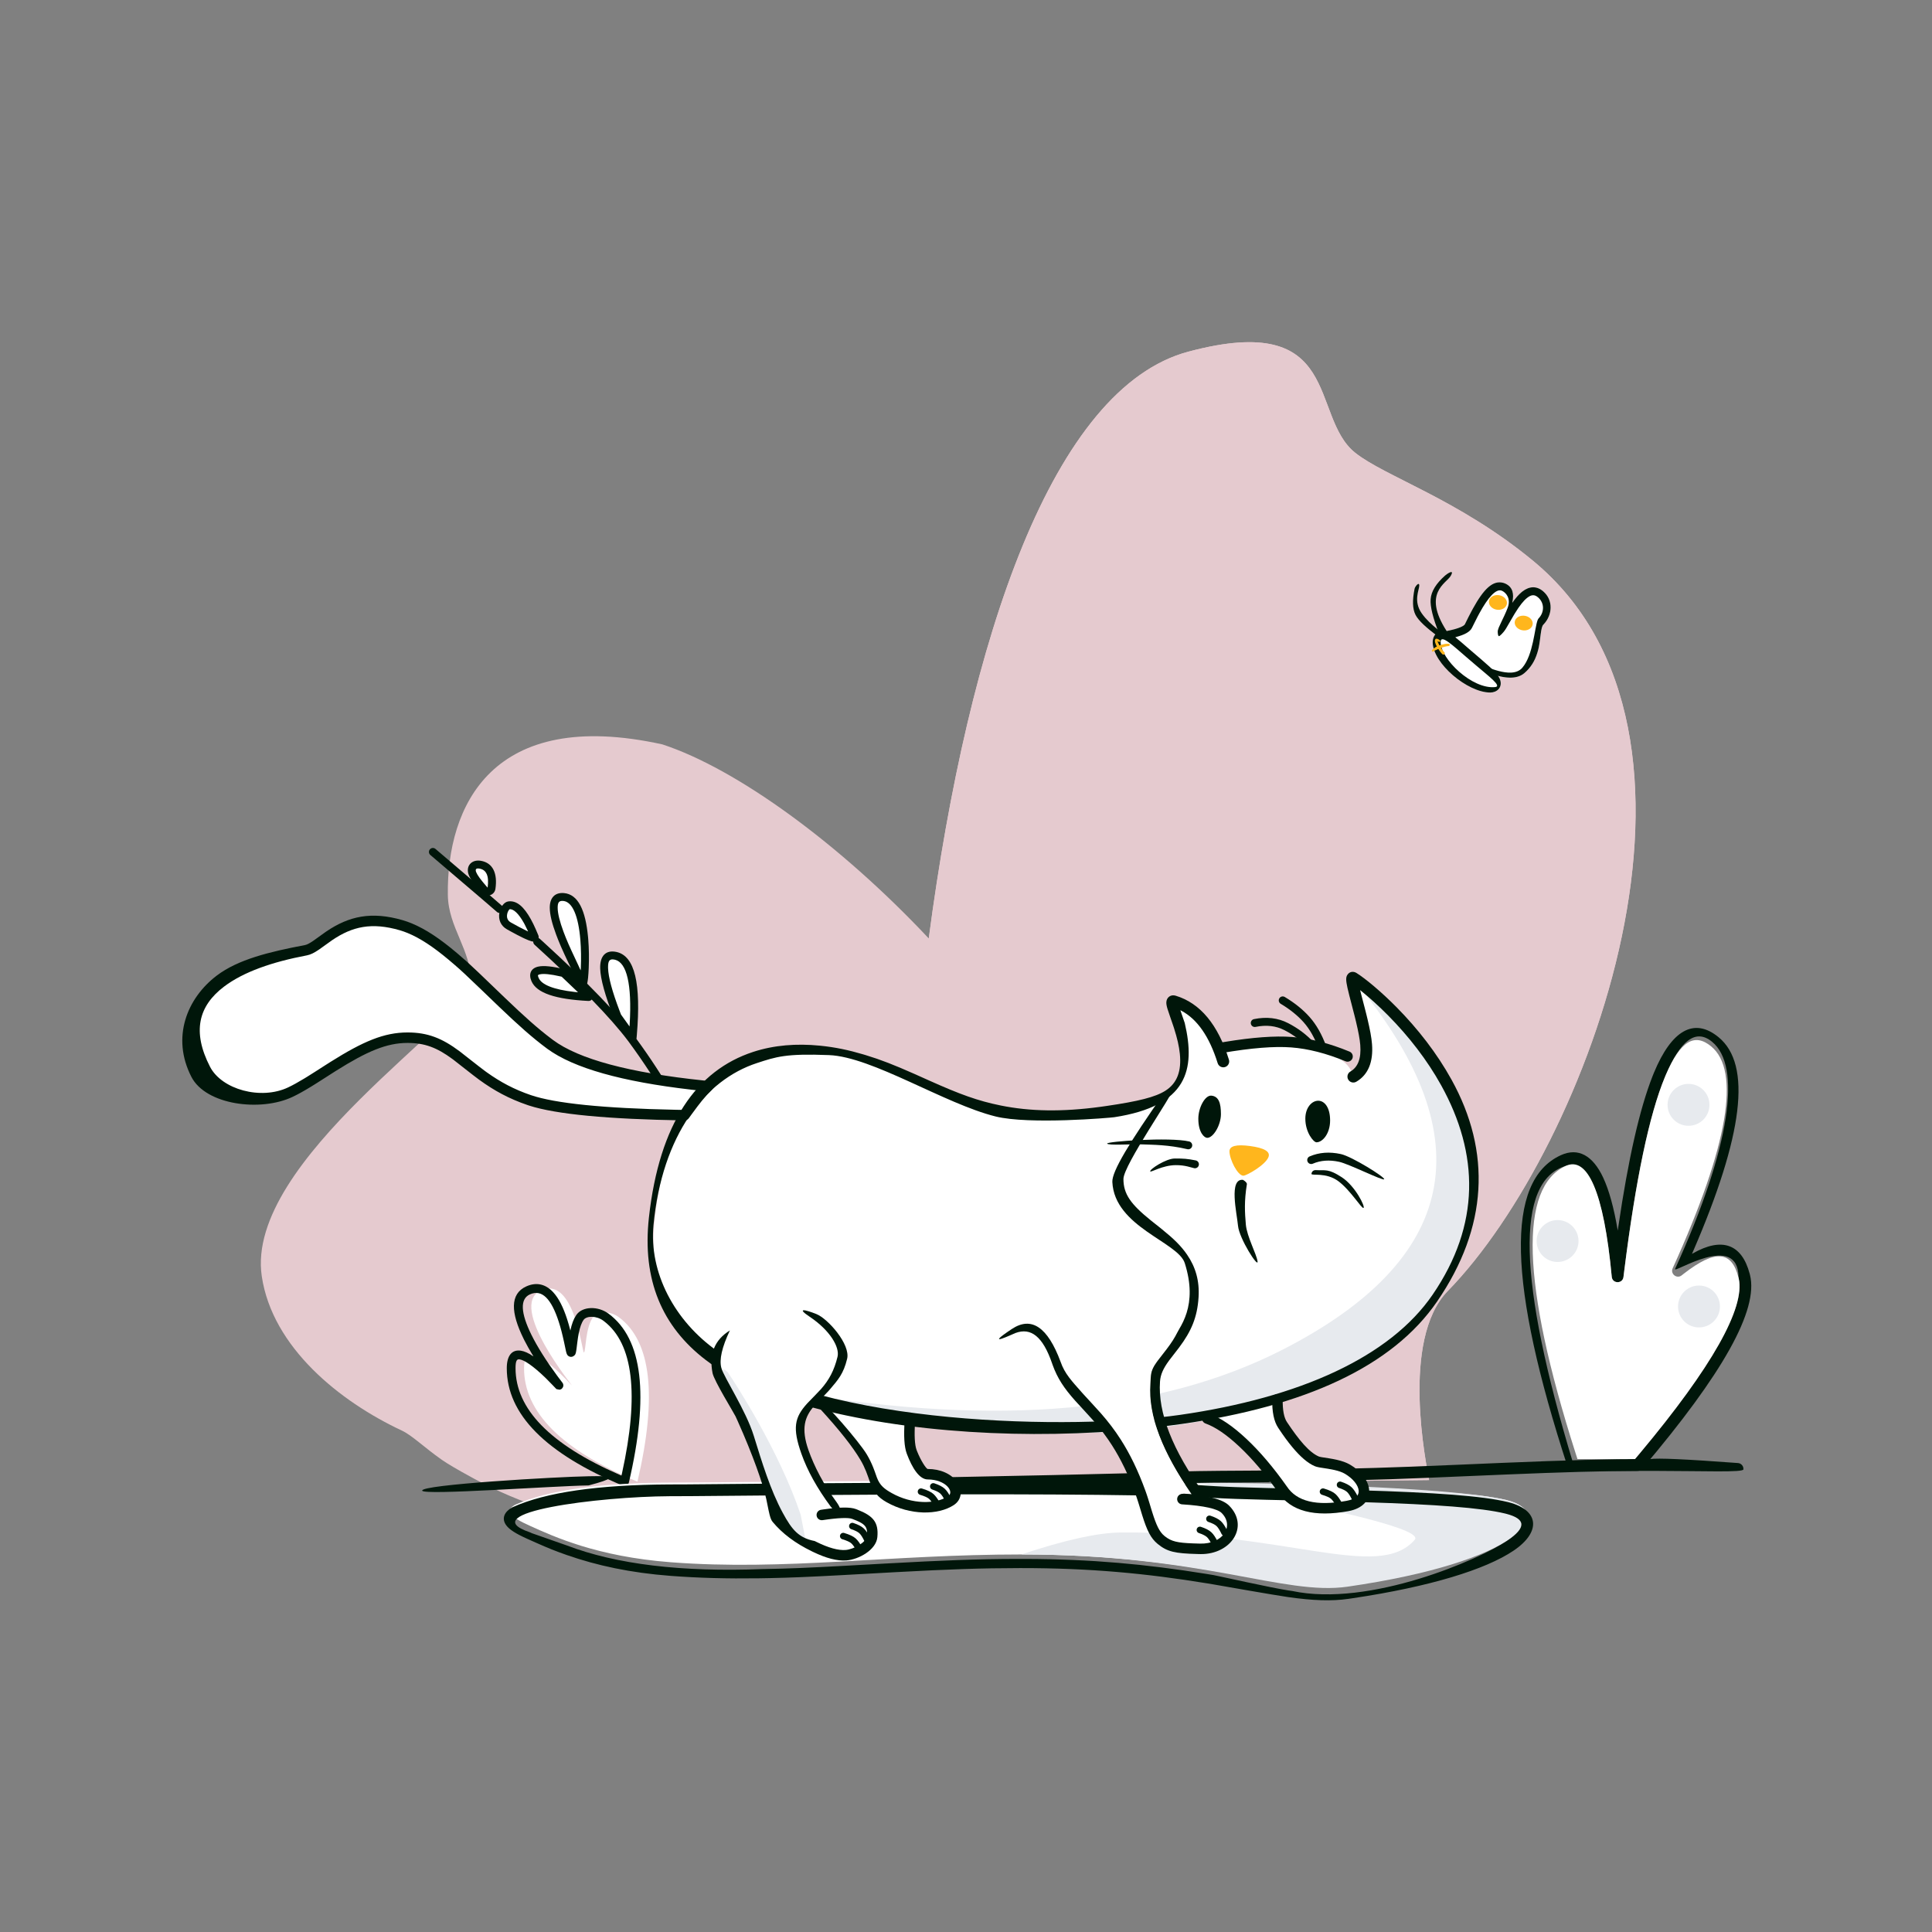 <?xml version="1.0" encoding="UTF-8"?>
<svg width="750px" height="750px" viewBox="0 0 750 750" version="1.1" xmlns="http://www.w3.org/2000/svg" xmlns:xlink="http://www.w3.org/1999/xlink">
    <rect x="0" y="0" width="750" height="750" fill="#808080" stroke="none"/>
    <title>forvirret</title>
    <g id="forvirret" stroke="none" stroke-width="1" fill="none" fill-rule="evenodd">
        <path d="M461.334,136.509 C521.616,120.429 508.236,161.488 526.045,175.734 C537.622,184.996 566.181,193.819 595.098,217.679 C676.508,284.851 616.632,445.15 562.026,501.163 C543.467,520.201 553.858,569.174 554.742,574.417 L554.766,574.562 L368.77,576.633 L367.237,577.207 C341.008,586.936 256.837,613.294 184.313,574.17 L182.731,573.312 C177.605,570.517 173.927,568.352 171.699,566.817 L171.481,566.666 C164.657,561.887 160.009,557.225 155.975,555.336 C131.902,544.06 105.748,523.087 101.624,495.466 C94.892,450.374 182.944,395.141 182.944,381.865 C182.944,368.59 174.012,360.17 173.85,347.37 C173.416,312.953 190.913,274.371 257.143,288.975 C286.051,298.445 326.091,327.61 360.543,364.297 C376.013,247.203 408.78,150.528 461.334,136.509 Z" id="Blob" fill="#E5CACF"></path>
        <path d="M461.334,136.509 C521.616,120.429 508.236,161.488 526.045,175.734 C537.622,184.996 566.181,193.819 595.098,217.679 C676.508,284.851 616.632,445.15 562.026,501.163 C543.467,520.201 553.858,569.174 554.742,574.417 L554.766,574.562 L368.77,576.633 L367.237,577.207 C341.643,586.701 356,417 358,383 C358.078,381.68 359.709,363.409 360.543,364.297 C376.013,247.203 408.78,150.528 461.334,136.509 Z" id="Blob" fill="#E5CACF"></path>
        <path d="M186.151,337.183 C183.418,336.708 184.467,339.18 189.296,344.599 C189.932,340.13 188.884,337.658 186.151,337.183 Z" id="Path-97" fill="#FFFFFF"></path>
        <path d="M247.46,575.187 C218.108,562.906 203.432,548.217 203.432,531.119 C203.432,523.594 208.138,524.317 217.551,533.286 C218.575,534.262 220.041,535.759 221.951,537.779 C223.12,539.016 196.697,506.93 210.011,500.928 C222.99,495.077 226.009,525.451 226.687,525.032 C227.441,524.566 227.221,515.376 230.225,511.313 C231.843,509.124 236.602,508.656 240.203,511.313 C252.814,520.617 255.233,541.909 247.46,575.187 Z" id="Path-98" fill="#FFFFFF"></path>
        <path d="M228.535,387.042 C216.326,386.415 209.389,384.161 207.725,380.279 C206.06,376.396 209.755,375.558 218.809,377.765 L228.535,387.042 Z" id="Path-102" fill="#FFFFFF"></path>
        <path d="M197.562,359.435 C193.462,357.141 195.793,351.67 197.562,351.443 C202.796,350.769 206.927,362.369 207.504,363.53 C208.503,365.542 199.642,360.599 197.562,359.435 Z" id="Path-100" fill="#FFFFFF"></path>
        <g id="Group-11" transform="translate(232.984, 369.366)">
            <path d="M6.739,25.233 C0.055,8.189 -0.194,0.339 5.995,1.682 C12.183,3.025 14.388,13.603 12.607,33.416 L6.739,25.233 Z" id="Path-103" fill="#FFFFFF"></path>
            <path d="M0.007,6.611 C0.138,10.757 1.91,17.119 5.312,25.792 C5.359,25.911 5.419,26.023 5.493,26.126 L11.361,34.31 C12.189,35.465 14.007,34.969 14.134,33.554 L14.24,32.329 C15.89,12.513 13.509,1.744 6.32,0.184 C2.138,-0.724 -0.146,1.778 0.007,6.611 Z M5.825,3.217 C10.291,4.362 12.367,12.65 11.46,28.204 L11.403,29.106 L8.096,24.493 L7.517,22.993 C4.66,15.484 3.181,9.965 3.072,6.514 L3.063,6.032 C3.057,3.417 3.775,2.769 5.67,3.181 L5.825,3.217 Z" id="Path-103" fill="#00160A"></path>
        </g>
        <path d="M204.313,499.378 C197.853,502.29 198.301,509.636 203.232,519.642 L203.61,520.399 C204.512,522.172 205.541,524.004 206.68,525.883 L207.072,526.524 L207.023,526.492 C205.179,525.265 203.588,524.547 202.22,524.337 C198.585,523.779 196.732,526.457 196.732,531.119 C196.732,549.068 211.89,564.239 241.804,576.755 C242.774,577.161 243.876,576.597 244.115,575.573 C252.028,541.699 249.537,519.776 236.212,509.945 C232.124,506.928 226.213,507.116 223.858,510.302 L223.654,510.59 C222.652,512.062 221.954,513.999 221.436,516.408 L221.413,516.515 L221.346,516.25 C220.978,514.808 220.589,513.448 220.148,512.085 C218.688,507.568 216.942,504.02 214.751,501.646 C211.868,498.521 208.284,497.588 204.313,499.378 Z M218.946,520.918 L219.692,524.437 L219.779,524.803 C219.833,525.024 219.883,525.202 219.934,525.353 C220.002,525.556 220.074,525.724 220.186,525.903 C220.327,526.124 220.501,526.319 220.778,526.486 C221.317,526.812 222.01,526.831 222.581,526.478 C223.316,526.024 223.496,525.634 223.697,524.348 L223.791,523.706 C223.857,523.231 224.101,521.213 224.142,520.893 C224.305,519.618 224.468,518.565 224.669,517.563 C225.139,515.21 225.773,513.431 226.592,512.323 C227.713,510.807 231.492,510.687 234.193,512.68 L234.547,512.947 C245.785,521.603 248.218,541.209 241.465,571.891 L241.256,572.828 L240.564,572.528 C213.488,560.719 200.132,546.878 200.132,531.119 C200.132,528.256 200.632,527.533 201.704,527.698 C203.601,527.989 206.915,530.264 211.378,534.517 L211.949,535.07 C212.629,535.739 213.465,536.59 214.454,537.622 L215.772,539.005 C215.795,539.027 215.829,539.057 215.896,539.118 L215.918,539.17 C215.97,539.255 216.137,539.286 217.252,539.493 L217.641,539.356 C218.1,539.182 218.173,539.067 218.564,538.453 L218.653,538.08 C218.707,537.835 218.699,537.777 218.67,537.565 L218.596,537.264 C218.58,537.205 218.568,537.174 218.547,537.131 L218.53,537.095 C218.484,536.996 218.458,536.945 218.415,536.88 L217.952,536.257 L216.774,534.698 C216.572,534.427 216.368,534.151 216.142,533.845 C214.204,531.215 212.325,528.498 210.559,525.693 C208.904,523.066 207.46,520.533 206.281,518.14 C202.121,509.697 201.789,504.245 205.71,502.478 C210.428,500.351 214.051,504.277 216.913,513.131 C217.691,515.537 218.307,517.961 218.946,520.918 Z" id="Path-98" fill="#00160A"></path>
        <path d="M209.585,364.468 L210.981,365.739 C228.298,381.546 240.354,394.158 246.781,402.91 C257.998,418.186 267.038,434.031 274.655,450.809 C277.363,456.771 279.814,462.675 282.229,468.943 L282.887,470.662 C283.64,472.642 284.368,474.597 285.161,476.764 L288.541,486.09 C297.684,511.123 294.658,512.343 285.954,487.994 L282.534,478.552 C281.819,476.59 281.163,474.818 280.503,473.068 L280.007,471.757 C277.399,464.9 274.775,458.524 271.85,452.082 C264.316,435.489 255.381,419.828 244.297,404.734 L243.789,404.05 C237.205,395.282 224.981,382.608 207.514,366.748 C206.884,366.177 206.837,365.202 207.409,364.572 C207.981,363.943 208.955,363.896 209.585,364.468 Z M169.054,329.552 L190.618,347.959 C192.64,349.693 194.215,351.052 194.967,351.715 C195.606,352.277 195.667,353.251 195.104,353.889 C194.542,354.527 193.568,354.588 192.93,354.026 L187.318,349.188 C179.866,342.804 168.1,332.791 167.05,331.893 C166.404,331.34 166.329,330.367 166.882,329.721 C167.435,329.074 168.407,328.999 169.054,329.552 Z" id="Shape" fill="#00160A"></path>
        <path d="M208.908,375.243 C206.077,375.885 205.123,378.102 206.315,380.883 C208.304,385.521 215.676,387.917 228.457,388.573 C229.877,388.646 230.623,386.914 229.594,385.933 L219.867,376.655 C219.673,376.47 219.433,376.339 219.172,376.275 C214.428,375.119 211.053,374.757 208.908,375.243 Z M218.048,379.158 L224.39,385.206 L224.009,385.17 L223.051,385.069 C214.887,384.155 210.243,382.261 209.134,379.674 L209.018,379.397 C208.679,378.546 208.801,378.412 209.587,378.234 C211.033,377.905 213.742,378.164 217.602,379.054 L218.048,379.158 Z" id="Path-102" fill="#00160A"></path>
        <g id="Group-5" transform="translate(194.854, 574.755)">
            <path d="M5.052,9.433 C1.191,11.657 2.764,13.972 11.09,17.667 C20.075,21.707 36.796,29.506 65.517,31.703 C110.001,35.107 150.505,28.686 201.636,28.686 C272.424,28.686 303.496,44.24 328.272,40.652 C394.688,31.036 409.734,12.375 389.92,7.559 C368.167,2.272 299.026,2.918 275.751,1.398 L268.548,0.936 L262.361,0.781 C195.368,-0.864 87.983,0.781 67.011,0.781 C38.488,0.781 17.835,3.665 5.052,9.433 Z" id="Path" fill="#FFFFFF"></path>
            <path d="M201.636,28.686 C272.424,28.686 303.496,44.777 328.272,41.19 C394.688,31.574 409.734,12.375 389.92,7.559 C368.167,2.272 289.146,0.555 269.688,0.977 C329.323,11.996 357.545,19.33 354.354,22.98 C340.102,39.279 304.612,19.583 240.156,20.158 C231.303,20.237 218.463,23.079 201.636,28.686 Z" id="Path" fill="#E7EAEE"></path>
            <path d="M71.257,1.48 C69.534,1.489 68.15,1.494 67.011,1.494 L65.058,1.498 C37.244,1.628 16.957,4.552 4.111,10.348 L3.91,10.451 C0.91,12.179 -0.24,14.724 1.646,17.337 C2.865,19.026 5.417,20.622 9.726,22.562 L13.388,24.199 C17.958,26.223 20.668,27.32 24.737,28.751 L25.179,28.906 C36.917,33.006 49.942,35.806 65.342,36.984 C76.285,37.821 87.437,38.109 99.661,37.939 L103.94,37.864 C111.978,37.698 118.825,37.416 131.334,36.744 L152.956,35.547 C173.56,34.432 186.13,33.986 200.97,33.973 L201.636,33.973 C228.196,33.973 249.892,35.995 273.957,39.934 L276.046,40.283 C279.671,40.913 299.615,44.426 305.121,45.218 L305.312,45.245 C314.921,46.597 322.03,46.867 328.6,45.916 L330.436,45.646 C360.268,41.188 381.825,34.548 392.712,27.202 C403.589,19.862 402.604,11.453 390.821,8.426 L390.461,8.336 C380.676,5.958 362.101,4.637 333.239,3.773 L327.319,3.605 C325.594,3.559 323.811,3.513 321.936,3.467 L296.81,2.885 C287.134,2.646 281.201,2.44 276.71,2.167 L268.695,1.654 L262.418,1.495 L256.038,1.35 C237.537,0.964 215.44,0.779 190.146,0.764 L182.626,0.764 C165,0.774 146.757,0.861 126.389,1.013 L71.257,1.48 Z M196.029,5.345 C221.274,5.388 243.163,5.61 261.264,6.043 L268.491,6.223 L276.708,6.75 C281.229,7.019 287.149,7.223 296.677,7.458 L320.879,8.017 C323.732,8.086 326.369,8.154 328.898,8.224 L334.825,8.398 C362.339,9.253 380.223,10.556 389.38,12.782 L389.929,12.92 C397.524,14.914 397.773,18.267 390.153,23.41 C379.733,30.441 336.96,49.279 306.733,42.856 L305.343,42.66 C298.954,41.709 277.542,36.908 276.281,36.698 L273.178,36.19 C250,32.458 228.844,30.501 203.343,30.418 L199.634,30.418 C184.385,30.458 171.25,30.967 148.933,32.203 L133.447,33.065 C118.467,33.881 111.326,34.174 102.006,34.342 L101.256,34.355 C69.748,35.578 44.389,32.52 25.179,25.181 C22.664,24.283 18.154,22.704 11.648,20.444 L10.922,20.112 C-11.846,12.382 37.863,6.199 65.099,6.073 L73.589,6.04 L122.911,5.615 C145.872,5.437 166.088,5.34 185.642,5.337 L196.029,5.345 Z" id="Path" fill="#00160A"></path>
        </g>
        <path d="M495.913,543.221 C495.833,547.741 496.489,551.047 497.881,553.139 C499.968,556.277 505.789,565.006 511.203,567.302 C512.871,568.01 519.238,568.1 523.064,570.335 C530.749,574.826 532.46,582.914 523.064,584.628 C510.627,586.896 502.233,584.752 497.881,578.197 C492.757,570.934 487.628,564.894 482.493,560.078 C477.358,555.262 472.745,552.128 468.654,550.678" id="Path-87" fill="#FFFFFF"></path>
        <path d="M560.293,245.085 C557.697,244.89 556.17,246.864 556.17,249.253 C556.17,257.525 569.684,268.837 578.49,268.837 C581.072,268.837 583.184,266.991 582.434,264.168 C582.151,263.105 581.501,262.161 580.434,260.998 L580.199,260.745 C579,259.472 577.761,258.335 574.981,255.943 L570.723,252.294 C569.679,251.39 568.017,249.948 567.515,249.519 L566.91,249.005 C565.747,248.024 564.847,247.309 564.043,246.741 C562.623,245.737 561.523,245.177 560.293,245.085 Z" id="Oval" fill="#FFFFFF" fill-rule="nonzero"></path>
        <path d="M473.962,407.267 C470.551,397.531 464.462,391.345 455.695,388.709 C451.516,387.452 469.795,415.038 453.662,425.328 C448.626,428.54 439.672,430.207 428.655,431.775 C379.54,438.767 364.732,420.44 334.414,411.49 C322.257,407.902 263.125,392.027 254.185,472.892 C248.589,523.507 290.975,539.194 328.96,547.236 C405.056,563.348 521.659,556.998 558.025,503.895 C601.373,440.596 534.749,385.472 525.362,379.645 C523.089,378.234 529.607,396.324 530.331,405.473 C530.814,411.573 529.158,415.732 525.362,417.95 C523.866,411.492 516.505,407.709 503.278,406.601 C490.052,405.493 480.28,405.715 473.962,407.267 Z" id="Path-75" fill="#FFFFFF"></path>
        <g id="Group-9" transform="translate(228.966, 530.966)"></g>
        <path d="M182.065,339.878 C182.76,341.518 184.377,343.689 187.007,346.64 C188.743,348.588 191.964,347.615 192.332,345.031 C193.172,339.129 191.415,334.986 186.676,334.162 C182.967,333.518 180.572,336.358 182.065,339.878 Z M189.296,344.599 L188.826,344.067 C184.401,339.019 183.509,336.724 186.151,337.183 C188.884,337.658 189.932,340.13 189.296,344.599 Z" id="Path-97" fill="#00160A"></path>
        <path d="M197.366,349.922 C195.642,350.144 194.238,352.167 193.85,354.402 C193.405,356.973 194.361,359.401 196.813,360.773 L198.504,361.71 C200.134,362.604 201.599,363.371 203.024,364.056 L203.685,364.368 C204.746,364.858 205.605,365.202 206.258,365.381 C206.927,365.565 207.434,365.617 207.975,365.42 C209.132,364.997 209.335,363.904 208.935,362.974 L208.809,362.692 C208.649,362.317 208.254,361.376 208.027,360.851 L207.978,360.737 C207.359,359.322 206.728,358.017 206.033,356.772 C203.46,352.162 200.694,349.494 197.366,349.922 Z M203.672,358.846 C204.088,359.628 204.486,360.445 204.876,361.309 L205.005,361.599 L204.627,361.423 L204.352,361.292 C202.527,360.415 200.598,359.377 198.311,358.097 C197.075,357.406 196.636,356.289 196.872,354.926 C196.975,354.332 197.207,353.759 197.499,353.339 C197.588,353.211 197.676,353.107 197.755,353.031 L197.841,352.956 L197.758,352.963 C199.353,352.758 201.363,354.696 203.356,358.266 L203.672,358.846 Z" id="Path-100" fill="#00160A"></path>
        <path d="M223.587,376.364 C223.314,375.177 208.041,347.343 218.765,348.217 C229.49,349.092 226.936,380.638 226.563,380.638 C226.124,380.638 223.783,377.217 223.587,376.364 Z" id="Path-101" fill="#FFFFFF"></path>
        <path d="M213.419,352.363 C213.419,355.026 214.308,358.552 215.901,362.835 C216.38,364.121 216.916,365.457 217.505,366.844 L217.865,367.681 C219.28,370.943 222.117,376.815 222.092,376.708 C222.245,377.371 222.882,378.477 223.722,379.693 L224.031,380.136 C225.059,381.595 225.57,382.123 226.437,382.168 L226.803,382.178 C227.843,382.232 227.842,382.59 228.082,381.077 L228.169,380.523 C228.205,380.297 228.242,380.001 228.279,379.648 L228.301,379.43 C228.397,378.447 228.484,377.163 228.542,375.76 C228.694,372.133 228.651,368.251 228.354,364.63 L228.273,363.711 C227.315,353.558 224.529,347.149 218.89,346.689 C215.286,346.395 213.418,348.65 213.419,352.363 Z M218.641,349.745 C222.234,350.038 224.543,355.67 225.298,364.881 C225.584,368.366 225.625,372.124 225.479,375.631 L225.428,376.674 L225.373,376.581 C225.225,376.327 225.123,376.134 225.091,376.05 L225.081,376.021 C225.015,375.734 221.939,369.367 220.678,366.461 C219.966,364.82 219.329,363.254 218.775,361.766 C217.299,357.799 216.485,354.57 216.485,352.363 C216.485,350.353 217,349.662 218.479,349.735 L218.641,349.745 Z" id="Path-101" fill="#00160A"></path>
        <g id="Group-2" transform="translate(70, 221.51)">
            <path d="M195.735,211.4 C197.974,208.288 199.723,205.96 200.982,204.414 C202.241,202.869 203.545,201.45 204.895,200.157 C174.489,197.131 154.021,191.698 143.489,183.859 C122.859,168.504 104.354,143.036 85.714,137.649 C63.431,131.209 55.183,146.146 48.756,147.363 C29.176,151.073 -6.685,161.63 9.713,193.517 C14.775,203.362 31.175,207.94 42.728,202.451 C55.624,196.325 71.505,181.319 88.208,181.319 C107.523,181.319 110.886,197.143 135.405,205.532 C145.437,208.964 165.547,210.921 195.735,211.4 Z" id="Path-92" fill="#FFFFFF"></path>
            <path d="M250.041,324.235 C257.464,332.338 262.713,338.995 265.789,344.208 C270.403,352.027 268.786,356.268 275.191,359.882 C284.813,365.311 294.731,363.942 299.144,361.055 C303.557,358.167 299.417,350.778 290.166,350.778 C287.891,350.778 285.215,345.552 283.919,342.096 C283.055,339.792 282.821,335.804 283.216,330.133 L250.041,324.235 Z" id="Path-89" fill="#FFFFFF"></path>
            <path d="M457.427,161.195 C505.792,220.515 495.967,267.586 427.953,302.406 C380.386,326.759 317.527,332.361 239.377,319.213 C324.453,342.084 394.793,339.732 450.398,312.158 C503.618,285.767 514.145,240.906 488.755,195.232 C484.326,187.264 473.883,175.918 457.427,161.195 Z" id="Path-85" fill="#E7EAEE"></path>
            <path d="M453.166,156.758 C454.08,155.547 455.505,155.531 456.568,156.191 C459.993,158.317 466.189,163.463 472.149,169.498 C480.421,177.876 487.807,187.368 493.47,197.6 C508.976,225.613 507.591,254.941 487.912,283.678 C470.517,309.078 436.487,324.408 388.717,331.275 C346.935,337.281 298.566,336.449 258.486,327.964 L256.476,327.532 C233.539,322.524 216.629,316.163 203.835,306.332 C187.056,293.438 179.228,275.395 181.911,251.13 C185.972,214.4 200.493,193.987 222.383,186.836 C230.52,184.178 239.236,183.525 248.231,184.412 C254.399,185.021 259.578,186.168 265.062,187.786 L266.036,188.078 C271.993,189.884 277.062,191.879 284.881,195.343 L290.661,197.932 C302.638,203.301 309.569,205.847 318.541,207.656 C329.831,209.932 342.262,210.2 357.345,208.138 L359.582,207.82 C371.893,206.026 378.502,204.396 382.432,201.889 C387.033,198.954 388.675,194.198 388.018,187.612 C387.718,184.615 386.974,181.455 385.8,177.77 L385.476,176.777 C384.969,175.272 383.488,171.042 383.215,170.123 C382.878,168.984 382.723,168.191 382.778,167.454 C382.917,165.604 384.539,164.462 386.354,165.008 C395.946,167.892 402.836,176.271 407.067,189.853 C407.442,191.059 406.769,192.342 405.563,192.717 C404.357,193.093 403.075,192.42 402.699,191.214 C399.478,180.874 394.775,174.149 388.616,170.863 L388.21,170.654 L389.876,175.511 L389.922,175.65 C394.15,193.682 391.009,207.82 362.57,212.189 C361.004,212.43 329.556,215.136 316.498,211.905 C296.716,207.009 268.642,188.742 251.812,188.078 C234.982,187.413 231.281,188.742 223.803,191.185 C203.74,197.739 187.052,218.97 183.684,254.033 C181.906,272.548 191.907,291.307 208.307,302.864 C250.041,332.275 346.824,333.675 388.066,327.747 C434.692,321.044 469.618,305.214 486.137,281.093 C504.763,253.895 504.187,226.407 489.468,199.815 C484.022,189.978 476.89,180.81 468.894,172.713 C465.252,169.024 461.528,165.69 458.505,163.259 L457.996,162.854 L458.438,164.597 L459.855,170.04 L460.372,172.079 C460.452,172.4 460.53,172.715 460.605,173.024 L460.876,174.144 C461.832,178.165 462.414,181.285 462.611,183.782 C463.158,190.684 461.16,195.701 456.516,198.414 C455.425,199.052 454.024,198.684 453.387,197.594 C452.75,196.503 453.117,195.102 454.208,194.465 C457.155,192.742 458.47,189.441 458.051,184.143 C457.876,181.929 457.327,178.996 456.419,175.175 L456.162,174.111 C456.051,173.657 455.935,173.19 455.812,172.705 L453.819,165.002 C453.522,163.835 453.299,162.918 453.121,162.12 L453.069,161.884 C452.764,160.496 452.605,159.503 452.596,158.755 C452.587,157.989 452.696,157.38 453.166,156.758 Z" id="Path-75" fill="#00160A"></path>
            <path d="M403.779,183.236 L405.414,182.96 C416.204,181.181 424.912,180.537 431.567,181.041 C438.588,181.573 446.031,183.471 453.895,186.726 C454.933,187.155 455.426,188.344 454.996,189.382 C454.567,190.419 453.378,190.912 452.34,190.483 C444.855,187.386 437.829,185.593 431.26,185.096 C424.658,184.596 415.717,185.307 404.469,187.243 C403.363,187.434 402.311,186.691 402.121,185.585 C401.93,184.478 402.673,183.426 403.779,183.236 Z" id="Path-76" fill="#00160A"></path>
            <path d="M416.784,174.113 C421.654,173.113 426.102,173.63 430.07,175.68 C433.87,177.642 437.161,180.111 439.938,183.083 C440.519,183.705 440.486,184.679 439.864,185.26 C439.243,185.841 438.268,185.808 437.687,185.186 C435.154,182.475 432.146,180.22 428.657,178.417 C425.336,176.702 421.605,176.268 417.404,177.131 C416.57,177.302 415.756,176.765 415.585,175.932 C415.414,175.099 415.951,174.284 416.784,174.113 Z" id="Path-77" fill="#00160A"></path>
            <path d="M426.631,166.046 C427.068,165.316 428.014,165.078 428.744,165.515 C432.65,167.851 435.884,170.465 438.439,173.36 C441.019,176.283 443.137,180.019 444.804,184.56 C445.097,185.359 444.687,186.244 443.888,186.537 C443.089,186.83 442.204,186.42 441.911,185.621 C440.37,181.421 438.439,178.016 436.129,175.399 C433.794,172.753 430.807,170.338 427.163,168.159 C426.432,167.722 426.195,166.776 426.631,166.046 Z" id="Path-77" fill="#00160A"></path>
            <g id="Group-6" transform="translate(317.485, 200.818)">
                <path d="M64.511,1.833 C65.156,0.914 66.424,0.69 67.343,1.335 C68.263,1.979 48.633,29.935 48.633,35.359 C48.633,41.241 51.522,45.177 59.219,51.386 L62.48,53.979 L63.428,54.74 C68.199,58.594 70.978,61.298 73.34,64.731 C76.641,69.53 78.195,74.888 77.799,81.242 C77.311,89.079 74.946,94.495 70.261,100.745 L69.836,101.304 C69.31,101.984 66.99,104.946 66.355,105.813 C64.089,108.909 63.022,111.239 62.828,113.976 C61.973,126.033 67.646,140.593 79.967,157.6 C80.625,158.51 80.422,159.781 79.513,160.44 C78.603,161.098 77.332,160.895 76.673,159.986 C63.844,142.276 57.837,126.861 58.772,113.688 C59.019,110.195 60.293,107.299 62.771,103.83 L63.075,103.411 C63.804,102.415 66.464,99.021 66.688,98.727 C71.152,92.872 77.604,84.305 72.437,68.003 C69.836,59.795 45.137,53.979 44.325,36.508 C44.134,32.392 50.995,21.127 64.511,1.833 Z" id="Path-78" fill="#00160A"></path>
                <path d="M71.987,86.361 L69.15,86.391 C52.353,86.607 42.136,87.453 38.98,88.807 L38.865,88.858 C34.224,90.986 30.574,93.872 27.783,97.331 C25.616,100.017 24.085,102.896 23.084,105.77 C22.786,106.627 22.554,107.428 22.382,108.157 L22.266,108.674 L27.123,114.9 C27.172,114.962 27.216,115.026 27.257,115.092 L27.304,115.159 L27.457,115.383 C28.507,116.905 29.698,118.393 31.231,120.128 L31.937,120.914 C33.196,122.288 37.203,126.607 38.564,128.162 C41.477,131.488 43.93,134.687 46.279,138.361 C49.86,143.961 53.019,150.428 55.855,158.259 L56.059,158.831 L56.262,159.419 C56.51,160.144 56.752,160.889 57.016,161.728 L58.213,165.655 C59.98,171.443 61.215,174.101 63.173,175.711 L63.502,175.974 C66.068,177.973 68.459,178.466 75.108,178.677 L77.051,178.731 C85.889,178.973 90.499,171.954 85.442,166.854 C83.856,165.255 78.625,164.015 70.07,163.496 C68.949,163.428 70.002,160.54 70.07,159.419 C70.138,158.298 71.101,157.445 72.222,157.513 C73.213,157.573 74.165,157.642 75.078,157.72 C63.747,141.298 58.216,127.303 59.095,114.9 C59.343,111.406 58.968,110.039 61.447,106.57 L61.92,105.921 C62.823,104.716 65.155,101.741 65.364,101.467 C67.272,98.964 68.601,96.913 69.668,94.675 L69.877,94.225 L69.948,94.063 L70.066,93.802 C70.627,92.518 71.221,90.306 71.826,87.206 L71.987,86.361 Z" id="Path" fill="#FFFFFF" fill-rule="nonzero"></path>
                <path d="M24.235,106.315 C25.837,110.988 28.631,113.841 32.522,118.256 L33.07,118.87 C34.042,119.939 38.448,124.682 39.889,126.328 C42.802,129.654 45.255,132.853 47.604,136.527 C51.185,142.127 54.344,148.594 57.179,156.425 C57.316,156.802 57.451,157.188 57.587,157.585 L57.958,158.697 C58.041,158.951 58.125,159.212 58.21,159.482 L58.695,161.043 C58.943,161.855 59.445,163.517 59.537,163.821 L59.805,164.687 C61.433,169.879 62.64,172.35 64.498,173.877 L64.827,174.14 C67.284,176.054 69.58,176.587 75.607,176.814 L78.376,176.897 C87.214,177.139 91.823,170.12 86.766,165.02 C85.18,163.421 79.95,162.181 71.394,161.662 C70.273,161.594 69.42,160.63 69.488,159.509 C69.556,158.388 70.52,157.535 71.641,157.603 L72.707,157.672 C81.642,158.291 87.196,159.679 89.654,162.157 C97.57,170.14 90.521,181.072 78.626,180.968 L77.195,180.933 C68.702,180.704 65.658,180.096 61.915,177.018 C59.245,174.822 57.795,171.871 55.931,165.923 L54.724,161.963 L54.336,160.719 C54.171,160.198 54.014,159.715 53.857,159.247 L53.739,158.9 C53.611,158.525 53.484,158.163 53.356,157.809 C50.621,150.256 47.594,144.06 44.178,138.718 C42.119,135.497 39.974,132.658 37.465,129.739 L36.83,129.007 C35.362,127.331 30.58,122.187 29.915,121.444 C25.579,116.597 22.988,112.682 21.139,107.522 L20.951,106.984 C17.355,96.492 12.738,92.913 6.707,95.149 C5.654,95.539 -6.13,101.192 5.282,93.604 C12.891,88.545 19.208,92.782 24.235,106.315 Z" id="Path-86" fill="#00160A"></path>
            </g>
            <path d="M412.672,234.9 C410.457,234.9 407.277,228.536 407.277,225.427 C407.277,223.354 409.929,222.668 415.233,223.37 C420.802,224.116 423.203,225.532 422.436,227.617 C421.284,230.744 413.903,234.9 412.672,234.9 Z" id="Path-79" fill="#FFB61D"></path>
            <path d="M398.643,220.204 C401.025,220.204 403.962,215.242 403.962,211 C403.962,206.758 403.132,204.095 400.26,203.818 C397.828,203.583 395.187,208.426 395.187,212.788 C395.187,218.156 397.529,220.204 398.643,220.204 Z" id="Oval" fill="#00160A"></path>
            <path d="M441.054,221.93 C443.453,221.93 446.346,218.534 446.346,213.452 C446.346,208.369 444.17,205.792 441.724,205.792 C439.288,205.792 436.729,208.396 436.729,212.759 C436.729,218.126 439.94,221.93 441.054,221.93 Z" id="Oval" fill="#00160A"></path>
            <path d="M438.4,227.407 C442.063,225.834 446.116,225.536 450.517,226.497 C454.821,227.437 467.787,235.551 467.333,236.271 C466.88,236.991 453.751,230.356 449.86,229.507 C446.065,228.678 442.665,228.928 439.616,230.238 C438.834,230.574 437.928,230.212 437.592,229.43 C437.257,228.649 437.618,227.743 438.4,227.407 Z" id="Path-80" fill="#00160A"></path>
            <path d="M440.733,232.731 C444.578,232.935 445.58,232.058 450.847,235.477 C456.114,238.896 460.05,246.948 459.329,247.4 C458.609,247.853 454.406,240.671 449.582,237.055 C444.758,233.439 439.069,235.038 439.114,234.188 C439.156,233.386 439.805,232.759 440.593,232.73 L440.733,232.731 Z" id="Path-81" fill="#00160A"></path>
            <path d="M414.032,238.237 C412.963,244.876 413.232,249.103 413.632,253.819 C414.032,258.535 417.802,265.325 418.18,268.163 C418.558,271.001 411.049,259.298 410.595,254.336 C410.14,249.375 406.922,235.888 412.544,236.515 C413.615,237.172 414.111,237.746 414.032,238.237 Z" id="Path-82" fill="#00160A"></path>
            <path d="M386.051,228.219 C389.466,228.219 390.849,228.303 394.174,228.957 C395.008,229.121 395.552,229.931 395.388,230.766 C395.224,231.601 394.414,232.144 393.579,231.98 C392.396,231.747 390.126,230.757 386.363,230.797 C381.22,230.852 376.744,233.706 376.52,233.233 C376.156,232.464 382.637,228.219 386.051,228.219 Z" id="Path-83" fill="#00160A"></path>
            <path d="M391.635,221.604 C392.463,221.8 392.976,222.629 392.781,223.457 C392.586,224.285 391.756,224.798 390.928,224.603 C383.532,222.859 377.597,222.906 373.411,222.742 C369.294,222.581 360.059,223.226 359.789,222.419 C359.518,221.613 384.063,219.818 391.635,221.604 Z" id="Path-84" fill="#00160A"></path>
            <path d="M425.949,319.677 C427.072,319.697 427.966,320.623 427.946,321.746 C427.873,325.892 428.454,328.819 429.574,330.503 C434.273,337.568 438.259,342.335 441.997,343.92 C442.099,343.964 442.342,344.025 442.72,344.099 L443.281,344.2 C443.701,344.27 445.476,344.538 445.786,344.587 C446.955,344.772 447.919,344.949 448.858,345.162 C450.934,345.632 452.66,346.234 454.09,347.07 C458.386,349.58 461.221,353.25 461.497,356.858 C461.816,361.027 458.785,364.141 453.429,365.118 C440.276,367.516 431.069,365.165 426.219,357.858 C421.171,350.702 416.13,344.767 411.102,340.05 C406.155,335.41 401.763,332.427 397.975,331.084 C396.916,330.708 396.362,329.546 396.738,328.488 C397.113,327.429 398.275,326.876 399.333,327.251 C403.728,328.809 408.562,332.092 413.884,337.085 C419.126,342.001 424.343,348.145 429.575,355.562 C433.396,361.318 440.979,363.255 452.699,361.117 C456.175,360.483 457.585,359.035 457.442,357.168 C457.281,355.065 455.281,352.475 452.038,350.581 C451.025,349.988 449.665,349.514 447.959,349.128 C447.225,348.961 446.458,348.816 445.549,348.667 L442.611,348.21 L442.043,348.11 C441.339,347.978 440.838,347.846 440.409,347.664 C437.614,346.478 434.742,343.926 431.735,340.33 C429.752,337.959 428.23,335.825 426.188,332.755 C424.525,330.255 423.794,326.57 423.88,321.674 C423.9,320.552 424.826,319.657 425.949,319.677 Z" id="Path-87" fill="#00160A"></path>
            <path d="M442.371,357.188 C442.572,356.515 443.28,356.133 443.953,356.334 C446.046,356.959 447.528,357.65 448.432,358.471 C449.289,359.25 450.135,360.446 451.003,362.069 C451.334,362.687 451.101,363.457 450.482,363.788 C449.863,364.119 449.093,363.886 448.762,363.267 C448.02,361.878 447.329,360.904 446.723,360.352 C446.163,359.844 444.986,359.295 443.225,358.769 C442.553,358.568 442.171,357.86 442.371,357.188 Z" id="Path-88" fill="#00160A"></path>
            <path d="M449.001,354.498 C449.223,353.832 449.942,353.472 450.608,353.694 C452.401,354.29 453.734,354.97 454.619,355.775 C455.497,356.572 456.339,357.861 457.192,359.658 C457.493,360.292 457.223,361.05 456.589,361.351 C455.955,361.652 455.198,361.382 454.897,360.748 C454.173,359.224 453.496,358.188 452.91,357.656 C452.331,357.13 451.292,356.6 449.806,356.105 C449.14,355.883 448.78,355.164 449.001,354.498 Z" id="Path-88" fill="#00160A"></path>
            <path d="M394.599,372.01 C394.821,371.344 395.541,370.984 396.206,371.205 C397.999,371.802 399.332,372.482 400.217,373.287 C401.095,374.084 401.938,375.373 402.791,377.17 C403.092,377.804 402.822,378.562 402.188,378.863 C401.554,379.164 400.796,378.894 400.495,378.26 C399.771,376.736 399.094,375.7 398.508,375.168 C397.929,374.642 396.891,374.112 395.404,373.617 C394.738,373.395 394.378,372.676 394.599,372.01 Z" id="Path-88" fill="#00160A"></path>
            <path d="M398.297,367.697 C398.518,367.031 399.238,366.671 399.903,366.892 C401.696,367.489 403.029,368.169 403.914,368.973 C404.792,369.771 405.635,371.06 406.488,372.857 C406.789,373.491 406.519,374.249 405.885,374.55 C405.251,374.851 404.493,374.581 404.192,373.947 C403.468,372.423 402.791,371.387 402.205,370.854 C401.627,370.329 400.588,369.798 399.101,369.304 C398.435,369.082 398.075,368.363 398.297,367.697 Z" id="Path-88" fill="#00160A"></path>
            <path d="M248.668,322.736 C249.496,321.977 263.53,338.074 266.54,343.175 C267.51,344.819 268.276,346.402 268.957,348.095 C269.166,348.617 269.362,349.132 269.574,349.716 L270.372,351.969 C271.555,355.26 273.522,356.606 276.19,358.111 C284.018,362.528 293.261,362.474 298.031,359.353 C300.676,357.623 297.103,352.811 290.166,352.811 C286.924,352.811 284.135,348.465 282.015,342.81 C281.022,340.161 280.773,335.933 281.188,329.991 C281.266,328.871 282.237,328.026 283.357,328.105 C284.477,328.183 285.322,329.154 285.244,330.274 C284.868,335.676 285.088,339.423 285.823,341.382 L286.037,341.936 C287.464,345.516 289.565,348.745 290.166,348.745 C295.054,348.745 299.188,350.628 301.411,353.621 C303.763,356.789 303.453,360.665 300.257,362.756 C294.178,366.733 283.308,366.796 274.192,361.653 C270.669,359.665 269.126,357.605 267.68,353.716 L266.905,351.531 C266.645,350.801 266.423,350.206 266.184,349.612 C265.576,348.1 264.899,346.7 264.038,345.241 C261.047,340.172 255.878,333.616 248.542,325.608 C247.783,324.78 247.84,323.494 248.668,322.736 Z" id="Path-89" fill="#00160A"></path>
            <path d="M286.318,357.188 C286.519,356.515 287.227,356.133 287.9,356.334 C289.993,356.959 291.475,357.65 292.379,358.471 C293.236,359.25 294.082,360.446 294.95,362.069 C295.281,362.687 295.048,363.457 294.429,363.788 C293.81,364.119 293.04,363.886 292.709,363.267 C291.966,361.878 291.276,360.904 290.669,360.352 C290.11,359.844 288.932,359.295 287.172,358.769 C286.5,358.568 286.117,357.86 286.318,357.188 Z" id="Path-88" fill="#00160A"></path>
            <path d="M291.1,355.114 C291.321,354.448 292.041,354.088 292.707,354.31 C294.5,354.906 295.832,355.587 296.717,356.391 C297.595,357.188 298.438,358.478 299.291,360.274 C299.592,360.908 299.322,361.666 298.688,361.967 C298.054,362.268 297.296,361.998 296.995,361.364 C296.272,359.84 295.594,358.804 295.008,358.272 C294.43,357.746 293.391,357.216 291.904,356.721 C291.238,356.5 290.878,355.78 291.1,355.114 Z" id="Path-88" fill="#00160A"></path>
            <g id="Group-7" transform="translate(203.928, 302.864)"></g>
            <path d="M56.717,140.059 L56.288,140.356 C54.927,141.306 52.307,143.218 51.73,143.624 L51.671,143.665 C50.176,144.695 49.166,145.216 48.377,145.366 C34.437,148.007 22.397,150.963 14.156,157.203 C2.633,165.928 -3.592,181.184 4.304,196.538 C9.922,207.464 31.163,210.196 43.6,204.288 C45.728,203.277 47.995,202.011 50.73,200.338 L51.867,199.636 C52.26,199.391 52.665,199.138 53.095,198.865 L56.073,196.965 L59.329,194.88 L60.52,194.126 C72.491,186.605 80.097,183.353 88.208,183.353 C94.913,183.353 99.631,185.193 105.558,189.542 L106.005,189.873 C107.034,190.642 113.713,195.97 115.969,197.612 C121.813,201.867 127.583,205.004 134.746,207.455 L135.376,207.665 C145.86,211.058 165.914,212.96 195.702,213.434 C196.368,213.444 196.996,213.128 197.385,212.588 L198.546,210.984 C200.214,208.696 201.553,206.932 202.558,205.699 C203.765,204.217 205.013,202.859 206.301,201.625 C207.555,200.423 206.823,198.305 205.096,198.133 L203.304,197.951 C174.229,194.926 154.656,189.636 144.703,182.228 L143.977,181.683 C138.669,177.67 133.599,173.14 125.872,165.726 L115.885,156.133 C111.937,152.37 110.549,151.147 107.783,148.798 L107.35,148.43 C100.883,142.946 95.272,139.187 89.83,136.944 C88.635,136.451 87.453,136.035 86.279,135.696 C74.159,132.193 65.459,134.139 56.717,140.059 Z M85.15,139.602 C86.178,139.899 87.22,140.266 88.28,140.703 C93.103,142.691 98.208,146.071 104.125,151.03 L106.441,152.999 C108.99,155.19 110.755,156.831 116.629,162.476 L123.595,169.177 C131.485,176.73 136.652,181.305 142.275,185.49 L142.605,185.732 C152.819,193.152 171.374,198.367 198.364,201.499 L200.572,201.748 L200.541,201.783 C200.286,202.075 200.033,202.372 199.782,202.674 L199.227,203.351 L198.803,203.883 C197.997,204.902 197.039,206.166 195.927,207.678 L194.706,209.349 L192.235,209.303 C164.216,208.734 145.44,206.816 136.063,203.608 C129.57,201.387 124.313,198.578 119,194.784 L118.362,194.324 C116.197,192.748 109.544,187.441 108.438,186.615 C101.652,181.545 96.062,179.286 88.208,179.286 C79.103,179.286 70.963,182.763 58.378,190.67 L56.444,191.897 L52.296,194.555 C51.065,195.341 50.092,195.954 49.147,196.538 L48.096,197.181 C45.703,198.631 43.705,199.736 41.856,200.615 C31.312,205.624 16.083,201.46 11.521,192.588 C4.543,179.018 6.998,169.045 16.97,161.495 C24.588,155.727 35.762,151.895 49.134,149.361 C50.534,149.096 51.883,148.426 53.643,147.242 L53.978,147.013 C54.499,146.654 57.664,144.342 58.871,143.512 L58.997,143.426 C66.805,138.139 74.292,136.464 85.15,139.602 Z" id="Path-92" fill="#00160A"></path>
            <path d="M572.085,194.861 L571.894,195.326 L571.508,196.289 C566.507,208.976 562.092,228.414 558.238,254.65 L558.013,256.192 L558,256.116 C556.508,247.319 554.623,240.483 552.328,235.586 C548.343,227.079 542.664,223.867 535.954,226.92 C514.177,236.827 515.476,277.11 538.538,347.903 C538.845,348.844 539.723,349.482 540.713,349.482 L565.749,349.482 C566.421,349.482 567.059,349.186 567.494,348.674 C598.758,311.798 612.759,287.008 609.336,273.387 L609.225,272.955 C606.11,261.238 598.322,258.727 587.215,265.024 L586.82,265.25 L587.374,263.975 C606.642,219.338 610.178,191.854 597.158,181.142 C587.599,173.278 578.877,178.481 572.085,194.861 Z M594.624,182.908 C606.086,192.338 602.012,223.218 580.27,271.08 C579.276,273.268 604.9,256.116 604.9,274.502 L604.982,274.852 C607.448,286.168 594.716,309.015 566.644,342.581 L564.687,344.907 L540.713,346.615 C519.165,275.468 518.21,236.958 537.848,231.084 C546.324,228.549 552.578,240.859 555.68,274.157 C555.934,276.883 559.894,276.941 560.228,274.223 L560.5,272.03 C564.956,236.416 570.243,211.248 576.311,196.613 L576.658,195.788 C582.326,182.517 588.22,177.639 594.624,182.908 Z" id="Path-93" fill="#00160A"></path>
            <path d="M594.252,184.675 C605.714,194.105 601.069,222.979 579.327,270.841 C578.333,273.029 580.955,275.073 582.835,273.576 L583.599,272.974 C595.951,263.358 602.284,264.094 604.9,274.502 L604.982,274.852 C607.448,286.168 594.716,309.015 566.644,342.581 L564.687,344.907 L542.375,344.907 L541.575,342.414 C520.54,276.487 519.71,239.335 537.848,231.084 C546.215,227.278 552.578,240.859 555.68,274.157 C555.934,276.883 559.894,276.941 560.228,274.223 L560.5,272.03 C564.956,236.416 570.243,211.248 576.311,196.613 L576.658,195.788 C582.326,182.517 587.847,179.406 594.252,184.675 Z" id="Path" fill="#FFFFFF" fill-rule="nonzero"></path>
            <circle id="Oval" fill="#E7EAEE" cx="534.647" cy="260.249" r="8.133"></circle>
            <circle id="Oval-Copy" fill="#E7EAEE" cx="585.477" cy="207.386" r="8.133"></circle>
            <circle id="Oval-Copy-2" fill="#E7EAEE" cx="589.544" cy="285.664" r="8.133"></circle>
            <path d="M158.486,355.132 C144.13,355.359 94.762,359.017 93.91,357.185 C92.819,354.841 146.654,351.76 158.388,351.575 L162.064,351.525 C169.177,351.448 167.984,352.65 158.486,355.132 Z M369.654,350.373 C370.917,350.34 371.968,351.336 372.001,352.599 C372.034,353.862 371.038,354.913 369.775,354.946 L349.343,355.451 C336.626,355.743 321.885,356.046 300.103,356.474 C298.84,356.499 297.796,355.496 297.771,354.233 C297.747,352.97 298.75,351.925 300.013,351.901 L338.583,351.115 C350.293,350.861 359.7,350.636 369.654,350.373 Z M422.355,349.307 C423.618,349.287 424.658,350.295 424.678,351.558 C424.698,352.821 423.69,353.861 422.427,353.881 L417.067,353.947 L400.668,354.06 C397.234,354.096 394.546,354.142 391.378,354.22 C390.115,354.251 389.066,353.252 389.035,351.989 C389.004,350.726 390.003,349.678 391.266,349.647 L395.3,349.56 C397.94,349.512 400.624,349.481 404.19,349.455 L417.827,349.365 C419.413,349.349 420.848,349.331 422.355,349.307 Z M570.595,344.907 C573.332,344.434 584.695,344.946 604.684,346.443 C605.943,346.537 606.888,347.635 606.794,348.895 C606.7,350.154 591.873,349.518 571.604,349.483 L566.03,349.492 C551.147,349.558 537.321,349.96 514.374,350.905 L485.411,352.128 C473.052,352.634 465.678,352.881 456.712,353.093 C455.449,353.122 454.401,352.123 454.371,350.86 C454.341,349.597 455.341,348.549 456.604,348.519 L463.805,348.331 C472.37,348.084 481.172,347.739 496.776,347.073 L513.324,346.37 C539.198,345.3 553.585,344.907 570.595,344.907 Z" id="Shape" fill="#00160A"></path>
            <g id="Group" transform="translate(478.042, 0)">
                <path d="M23.245,15.648 L23.769,14.684 C27.872,7.255 31.444,3.567 35.61,4.77 C35.948,4.868 36.279,5.001 36.604,5.169 C39.157,6.493 39.77,8.954 39.054,12.312 L39.007,12.519 L39.127,12.347 C40.337,10.628 41.491,9.301 42.687,8.316 L42.944,8.11 C45.604,6.04 48.426,5.847 50.981,8.004 C55.061,11.448 54.598,17.225 51.267,20.781 L51.082,20.973 C50.619,21.441 50.34,22.454 50.029,24.838 L49.761,26.927 C49.437,29.337 49.221,30.394 48.712,32.027 C47.752,35.11 46.177,37.683 43.726,39.783 C40.645,42.424 35.444,42.056 28.119,39.046 C27.333,38.722 26.957,37.822 27.28,37.035 C27.604,36.248 17.006,26.902 16.685,27.312 L16.582,27.431 C15.992,28.045 15.017,28.064 14.404,27.475 L12.915,26.04 C12.018,25.176 12.466,23.66 13.688,23.42 C15.926,22.981 17.663,22.496 18.884,21.978 C19.909,21.544 20.469,21.128 20.602,20.858 C22.085,17.904 22.967,16.167 23.245,15.648 Z" id="Path" fill="#FFFFFF" fill-rule="nonzero"></path>
                <path d="M12.251,23.574 C9.655,23.379 8.128,25.353 8.128,27.743 C8.128,36.014 21.642,47.327 30.448,47.327 C33.029,47.327 35.142,45.48 34.392,42.658 C34.109,41.595 33.459,40.651 32.392,39.488 L32.157,39.235 C30.958,37.962 29.719,36.825 26.939,34.433 L22.681,30.784 C21.637,29.88 19.975,28.438 19.473,28.008 L18.868,27.495 C17.705,26.514 16.805,25.799 16.001,25.231 C14.581,24.227 13.481,23.666 12.251,23.574 Z M11.209,27.743 C11.209,24.509 15.843,28.98 21.419,33.765 L25.124,36.934 C29.66,40.845 35.196,44.912 32.392,45.211 C23.511,46.156 11.209,34.379 11.209,27.743 Z" id="Oval" fill="#00160A"></path>
                <path d="M12.962,1.897 C13.599,1.333 16.779,-0.888 15.137,2.028 C13.495,4.943 4,8.641 13.495,23.385 C13.856,23.946 13.416,25.071 12.624,25.382 C11.832,25.693 10.938,25.303 10.627,24.511 C8.226,18.397 7.116,13.971 7.329,11.094 C7.554,8.045 9.468,4.995 12.962,1.897 Z" id="Path-95" fill="#00160A"></path>
                <path d="M1.1,7.03 C1.267,6.196 2.913,4.132 2.913,5.822 C2.913,7.513 0.494,11.802 3.899,16.635 C7.303,21.468 13.161,24.746 12.66,25.434 C12.159,26.121 11.195,26.273 10.508,25.772 C5.579,22.181 2.586,19.372 1.458,17.17 C0.282,14.873 0.201,11.511 1.1,7.03 Z" id="Path-96" fill="#00160A"></path>
                <path d="M23.245,15.648 L23.769,14.684 C27.872,7.255 31.444,3.567 35.61,4.77 C35.948,4.868 36.279,5.001 36.604,5.169 C39.157,6.493 39.77,8.954 39.054,12.312 L39.007,12.519 L39.127,12.347 C40.337,10.628 41.491,9.301 42.687,8.316 L42.944,8.11 C45.604,6.04 48.426,5.847 50.981,8.004 C55.061,11.448 54.598,17.225 51.267,20.781 L51.082,20.973 C50.619,21.441 50.34,22.454 50.029,24.838 L49.761,26.927 C49.437,29.337 49.221,30.394 48.712,32.027 C47.752,35.11 46.177,37.683 43.726,39.783 C40.645,42.424 35.444,42.056 28.119,39.046 C27.333,38.722 26.957,37.822 27.28,37.035 C27.604,36.248 38.694,42.693 42.944,37.683 C47.194,32.673 47.653,22.309 48.878,19.168 L49.175,18.621 C51.525,16.245 51.604,12.562 48.993,10.358 C47.646,9.221 46.426,9.305 44.837,10.541 C43.389,11.668 41.881,13.602 40.141,16.417 L39.632,17.257 C38.776,18.7 37.061,21.694 36.834,22.074 L36.522,22.593 C35.466,24.317 34.121,25.397 33.921,25.443 C33.722,25.489 33.438,25.329 33.368,23.871 C33.345,23.391 33.467,22.908 33.722,22.252 L33.824,21.997 C34.133,21.245 35.835,17.71 35.952,17.456 C36.468,16.343 36.883,15.372 37.227,14.457 C38.612,10.767 36.551,8.612 35.186,7.904 C35.039,7.828 34.896,7.771 34.755,7.73 C32.64,7.119 29.695,10.26 26.258,16.553 L25.514,17.945 C24.963,18.996 24.424,20.076 23.364,22.222 C22.594,23.783 20.538,24.901 17.11,25.804 L16.922,25.851 L16.939,25.896 C17.089,26.369 17.006,26.902 16.685,27.312 L16.582,27.431 C15.992,28.045 15.017,28.064 14.404,27.475 L12.915,26.04 C12.018,25.176 12.466,23.66 13.688,23.42 C15.926,22.981 17.663,22.496 18.884,21.978 C19.909,21.544 20.469,21.128 20.602,20.858 L22.042,17.962 C22.484,17.085 22.827,16.426 23.245,15.648 Z" id="Path" fill="#00160A"></path>
                <path d="M43.458,23.223 C45.391,23.323 46.958,22.122 46.958,20.54 C46.958,18.959 45.391,17.596 43.458,17.495 C41.525,17.395 39.958,18.596 39.958,20.178 C39.958,21.759 41.525,23.123 43.458,23.223 Z" id="Oval" fill="#FFB61D"></path>
                <path d="M33.458,15.223 C35.391,15.323 36.958,14.122 36.958,12.54 C36.958,10.959 35.391,9.596 33.458,9.495 C31.525,9.395 29.958,10.596 29.958,12.178 C29.958,13.759 31.525,15.123 33.458,15.223 Z" id="Oval-Copy-3" fill="#FFB61D"></path>
            </g>
        </g>
        <path d="M559.984,253.996 C559.495,253.562 558.886,252.781 558.347,251.935 L557.654,252.243 L556.835,252.594 C556.67,252.67 556.564,252.728 556.531,252.776 C556.437,252.952 556.219,253.019 556.041,252.926 C555.868,252.833 555.798,252.615 555.893,252.439 C555.958,252.272 556.418,251.749 557.273,251.238 C557.427,251.145 557.599,251.059 557.782,250.974 C557.467,250.385 557.219,249.815 557.103,249.359 C556.928,248.685 557.068,248.208 557.299,248.04 C557.525,247.874 558.094,247.843 558.959,248.562 C559.118,248.683 559.143,248.909 559.023,249.067 C558.902,249.224 558.676,249.253 558.517,249.132 C558.352,249.01 558.186,248.941 558.052,248.892 L558.117,249.149 C558.143,249.242 558.175,249.338 558.219,249.431 C558.374,249.771 558.571,250.158 558.792,250.556 C559.469,250.3 560.239,250.068 561.07,249.957 C561.476,249.902 561.889,249.891 562.318,249.895 C562.564,249.879 562.779,250.066 562.795,250.313 C562.811,250.56 562.624,250.774 562.377,250.79 C561.376,250.887 560.452,251.139 559.635,251.424 L559.368,251.52 C559.809,252.21 560.282,252.838 560.688,253.192 C560.908,253.386 560.93,253.724 560.738,253.946 C560.54,254.169 560.204,254.191 559.984,253.996 Z" id="Path" fill="#FFB61D"></path>
        <path d="M324.826,529.117 C322.297,541.032 310.092,544.412 310.224,554.004 C310.292,558.966 311.662,563.082 312.787,566.247 C315.074,572.683 321.034,579.312 323.794,585.449 C326.153,590.694 337.989,587.146 338.934,595.298 C339.449,599.738 331.076,602.296 328.798,602.469 C325.527,602.717 321.381,601.594 316.36,599.099 C310.253,596.133 305.351,593.794 301.803,589.519 C301.111,588.686 300.676,586.332 299.911,582.631 C299.073,578.581 296.212,568.285 288.738,551.662 C287.67,549.288 283.584,539.572 279.039,529.634 C275.289,521.433 290.788,505.004 297.661,505.579 C314.542,506.99 326.612,520.7 324.826,529.117 Z" id="Shape" fill="#FFFFFF"></path>
        <path d="M312.99,599.275 C308.787,596.773 305.331,593.89 302.621,590.625 C301.929,589.791 301.42,586.72 300.655,583.019 C300.253,581.079 285.663,546.076 280.851,532.902 C279.953,530.443 282.133,532.164 282.645,532.902 C285.437,536.925 302.621,563.465 310.831,588.053" id="Shape" fill="#E7EAEE"></path>
        <path d="M316.265,598.229 L316.889,598.537 C321.612,600.884 325.424,601.916 328.269,601.701 C331.326,601.469 336.314,598.713 336.535,596.367 C336.889,592.6 335.869,591.531 330.83,589.628 C329.368,589.076 325.416,589.196 319.326,590.118 C318.215,590.286 317.179,589.523 317.011,588.412 C316.843,587.302 317.607,586.266 318.717,586.098 L319.719,585.95 C325.948,585.058 330.031,584.979 332.267,585.824 L332.93,586.08 C338.978,588.472 341.129,590.945 340.584,596.747 C340.121,601.664 333.373,605.392 328.576,605.756 C324.999,606.027 320.688,604.899 315.607,602.438 L315.096,602.187 C308.741,599.1 303.681,595.305 299.937,590.794 C299.444,590.2 299.129,589.409 298.805,588.194 L298.73,587.907 C298.61,587.435 298.49,586.912 298.351,586.257 L297.545,582.301 L297.42,581.725 C296.094,575.786 292.253,564.826 286.434,551.806 L285.547,549.847 C285,548.655 277.195,536.007 276.613,533.043 C275.161,525.655 277.404,520.132 283.341,516.472 C280.262,522.97 279.156,527.815 280.024,531.01 C281.036,534.735 289.577,547.552 292.615,557.378 C295.759,567.548 299.05,578.399 303.857,587.27 C307.486,593.968 310.084,597.002 316.265,598.229 Z" id="Path-91" fill="#00160A"></path>
        <path d="M326.126,595.951 C326.326,595.278 327.034,594.896 327.707,595.097 C329.8,595.722 331.282,596.413 332.186,597.235 C333.043,598.014 333.89,599.209 334.757,600.832 C335.088,601.451 334.855,602.221 334.236,602.552 C333.617,602.883 332.847,602.649 332.516,602.03 C331.774,600.642 331.083,599.667 330.477,599.116 C329.917,598.607 328.74,598.058 326.98,597.532 C326.307,597.331 325.925,596.623 326.126,595.951 Z" id="Path-88" fill="#00160A"></path>
        <path d="M329.675,592.029 C329.896,591.363 330.616,591.003 331.282,591.225 C333.074,591.821 334.407,592.501 335.292,593.306 C336.17,594.103 337.013,595.392 337.866,597.189 C338.167,597.823 337.897,598.581 337.263,598.882 C336.629,599.183 335.871,598.913 335.57,598.279 C334.846,596.755 334.169,595.719 333.583,595.187 C333.005,594.661 331.966,594.131 330.479,593.636 C329.813,593.414 329.453,592.695 329.675,592.029 Z" id="Path-88" fill="#00160A"></path>
        <path d="M316.951,510.131 C321.422,511.929 330.214,521.898 328.854,527.496 C327.448,533.285 325.385,535.598 322.103,539.436 L321.759,539.832 C320.758,540.971 316.624,545.171 316.46,545.348 L316.068,545.78 C312.384,549.937 310.878,554.534 313.875,563.007 C316.071,569.213 319.682,576.267 324.666,582.995 C325.324,583.882 326.96,586.489 326.072,587.146 C325.185,587.804 323.084,585.679 322.427,584.791 C317.218,577.761 313.441,570.946 311.104,564.341 C307.574,554.362 308.426,550.25 313.298,544.878 L313.608,544.543 C314.13,544 317.712,540.357 318.66,539.298 L318.755,539.191 C321.816,535.709 323.834,532.021 325.129,526.691 C326.024,523.007 322.262,516.465 314.312,511.157 C309.035,507.633 312.481,508.332 316.951,510.131 Z" id="Path-104" fill="#00160A"></path>
    </g>
</svg>
